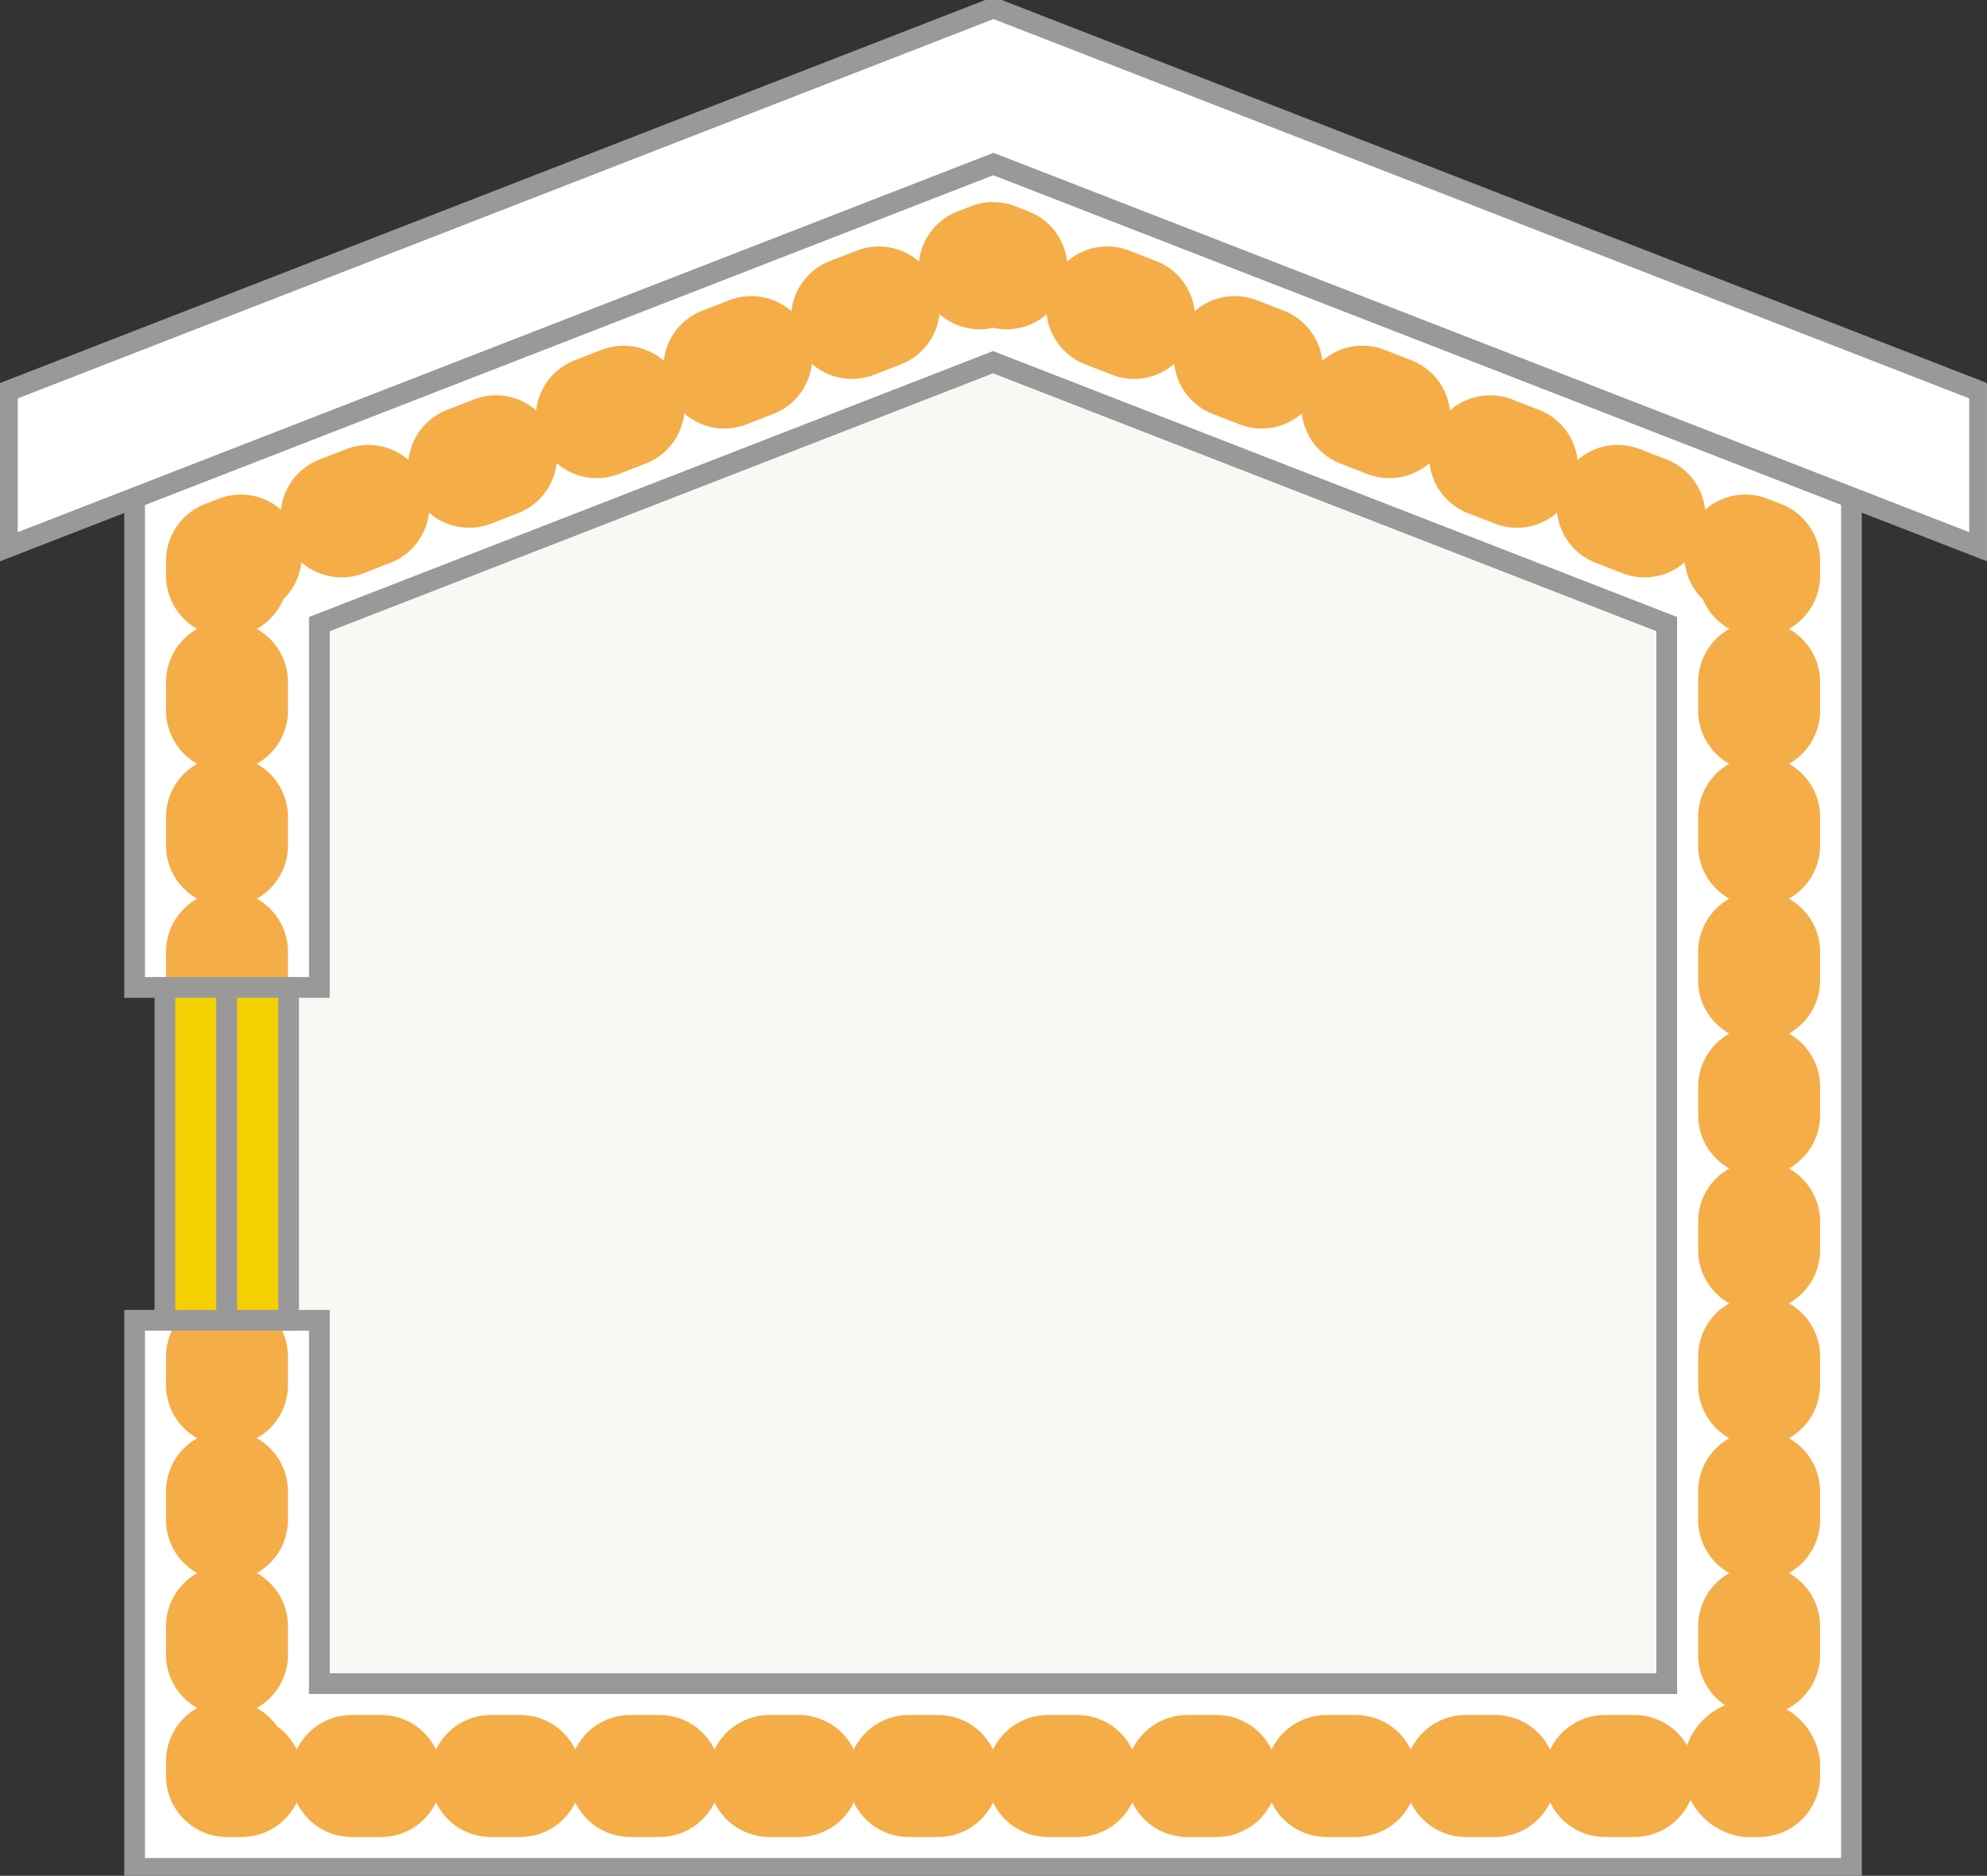 <svg id="insulation-sealing-img" xmlns="http://www.w3.org/2000/svg" xmlns:xlink="http://www.w3.org/1999/xlink" width="383.161" height="361.661" viewBox="0 0 383.161 361.661">
  <rect x="0" y="0" width="383.161" height="361.661" fill="#333333" stroke="none"/>
  <defs>
    <clipPath id="clip-path">
      <path id="パス_76025" data-name="パス 76025" d="M36.43,108.707v94.43H72.058V133.083l129.908-50.5,129.909,50.5V337.359H72.058V267.305H36.43V372.988H367.5V108.707L201.966,44.362Z" transform="translate(-36.43 -44.362)" fill="none"/>
    </clipPath>
    <clipPath id="clip-path-2">
      <rect id="長方形_29274" data-name="長方形 29274" width="383.161" height="361.661" fill="none"/>
    </clipPath>
  </defs>
  <path id="パス_76015" data-name="パス 76015" d="M213.943,98.006,84.034,148.5v70.054H78.1v64.168h5.936v70.053H343.852V148.5Z" transform="translate(-22.449 -28.171)" fill="#f9f8f5"/>
  <path id="パス_76016" data-name="パス 76016" d="M201.966,44.361,36.429,108.707v94.429H72.057V133.083l129.909-50.5,129.908,50.5V337.359H72.057V267.306H36.429V372.987H367.5V108.707Z" transform="translate(-10.471 -12.751)" fill="#fff"/>
  <g id="グループ_26826" data-name="グループ 26826" transform="translate(25.959 31.611)">
    <g id="グループ_26825" data-name="グループ 26825" clip-path="url(#clip-path)">
      <path id="パス_76017" data-name="パス 76017" d="M59.537,486.416h-2.85a11.757,11.757,0,0,1-11.757-11.757v-2.85A11.758,11.758,0,0,1,66.3,465.042a11.758,11.758,0,0,1-6.766,21.374" transform="translate(-38.873 -163.847)" fill="#f5ad48"/>
      <path id="パス_76018" data-name="パス 76018" d="M56.686,379.111a11.757,11.757,0,0,1-11.757-11.757v-5.475a11.754,11.754,0,0,1,6.02-10.265,11.754,11.754,0,0,1-6.02-10.265v-5.475a11.753,11.753,0,0,1,6.021-10.265,11.755,11.755,0,0,1-6.021-10.266v-5.475A11.753,11.753,0,0,1,50.95,299.6a11.755,11.755,0,0,1-6.021-10.266v-5.475A11.755,11.755,0,0,1,50.95,273.6a11.753,11.753,0,0,1-6.021-10.265v-5.475A11.755,11.755,0,0,1,50.95,247.59a11.753,11.753,0,0,1-6.021-10.265v-5.475a11.754,11.754,0,0,1,6.02-10.265,11.755,11.755,0,0,1-6.02-10.266v-5.475a11.753,11.753,0,0,1,6.021-10.265,11.755,11.755,0,0,1-6.021-10.266v-5.475a11.757,11.757,0,0,1,23.515,0v5.475a11.755,11.755,0,0,1-6.021,10.266,11.753,11.753,0,0,1,6.021,10.265v5.475a11.755,11.755,0,0,1-6.02,10.266,11.754,11.754,0,0,1,6.02,10.265v5.475a11.753,11.753,0,0,1-6.021,10.265,11.755,11.755,0,0,1,6.021,10.266v5.475A11.753,11.753,0,0,1,62.422,273.6a11.755,11.755,0,0,1,6.021,10.266v5.475A11.755,11.755,0,0,1,62.422,299.6a11.753,11.753,0,0,1,6.021,10.265v5.475a11.755,11.755,0,0,1-6.021,10.266,11.753,11.753,0,0,1,6.021,10.265v5.475a11.754,11.754,0,0,1-6.02,10.265,11.754,11.754,0,0,1,6.02,10.265v5.475a11.757,11.757,0,0,1-11.757,11.757" transform="translate(-38.873 -79.923)" fill="#f5ad48"/>
      <path id="パス_76019" data-name="パス 76019" d="M56.686,161.215a11.757,11.757,0,0,1-11.757-11.757v-2.85a11.757,11.757,0,0,1,7.5-10.958l2.657-1.033a11.759,11.759,0,0,1,12.441,19.407,11.761,11.761,0,0,1-10.838,7.192" transform="translate(-38.873 -70.074)" fill="#f5ad48"/>
      <path id="パス_76020" data-name="パス 76020" d="M338.951,127.038a11.742,11.742,0,0,1-4.258-.8l-5.181-2.014a11.758,11.758,0,0,1-7.428-9.658,11.758,11.758,0,0,1-12,2.106l-5.18-2.014A11.758,11.758,0,0,1,297.476,105a11.756,11.756,0,0,1-12,2.106l-5.18-2.014a11.758,11.758,0,0,1-7.428-9.658,11.758,11.758,0,0,1-12,2.106l-5.181-2.014a11.756,11.756,0,0,1-7.428-9.658,11.755,11.755,0,0,1-12,2.106l-5.181-2.014a11.756,11.756,0,0,1-7.427-9.658,11.769,11.769,0,0,1-10.331,2.618A11.772,11.772,0,0,1,202.986,76.3a11.757,11.757,0,0,1-7.428,9.658l-5.182,2.014a11.756,11.756,0,0,1-12-2.106,11.759,11.759,0,0,1-7.427,9.657l-5.181,2.014a11.755,11.755,0,0,1-12-2.106,11.757,11.757,0,0,1-7.428,9.658l-5.18,2.014a11.757,11.757,0,0,1-12-2.106,11.757,11.757,0,0,1-7.428,9.658l-5.181,2.014a11.756,11.756,0,0,1-12-2.106,11.756,11.756,0,0,1-7.428,9.658l-5.18,2.014a11.757,11.757,0,1,1-8.52-21.917l5.18-2.014a11.755,11.755,0,0,1,12,2.106,11.756,11.756,0,0,1,7.428-9.658l5.181-2.014a11.757,11.757,0,0,1,12,2.106,11.758,11.758,0,0,1,7.428-9.657l5.18-2.014a11.755,11.755,0,0,1,12,2.106,11.757,11.757,0,0,1,7.428-9.658l5.181-2.014a11.754,11.754,0,0,1,12,2.106,11.757,11.757,0,0,1,7.428-9.658l5.182-2.014a11.756,11.756,0,0,1,12,2.106,11.757,11.757,0,0,1,7.428-9.658l2.591-1.007a11.751,11.751,0,0,1,8.519,0l2.59,1.007a11.757,11.757,0,0,1,7.428,9.658,11.755,11.755,0,0,1,12-2.106l5.181,2.014a11.758,11.758,0,0,1,7.428,9.658,11.758,11.758,0,0,1,12-2.106l5.181,2.014a11.756,11.756,0,0,1,7.428,9.658,11.757,11.757,0,0,1,12-2.106l5.18,2.014a11.757,11.757,0,0,1,7.428,9.658,11.758,11.758,0,0,1,12-2.106l5.18,2.014a11.755,11.755,0,0,1,7.428,9.658,11.753,11.753,0,0,1,12-2.106l5.181,2.014a11.759,11.759,0,0,1-4.263,22.719" transform="translate(-47.781 -47.329)" fill="#f5ad48"/>
      <path id="パス_76021" data-name="パス 76021" d="M470.236,161.215a11.761,11.761,0,0,1-10.838-7.192,11.759,11.759,0,0,1,12.441-19.407l2.657,1.033a11.757,11.757,0,0,1,7.5,10.958v2.85a11.757,11.757,0,0,1-11.757,11.757" transform="translate(-156.979 -70.074)" fill="#f5ad48"/>
      <path id="パス_76022" data-name="パス 76022" d="M471.309,379.111a11.757,11.757,0,0,1-11.757-11.757v-5.475a11.754,11.754,0,0,1,6.021-10.265,11.754,11.754,0,0,1-6.021-10.266v-5.475a11.753,11.753,0,0,1,6.02-10.265,11.755,11.755,0,0,1-6.02-10.266v-5.474a11.753,11.753,0,0,1,6.021-10.266,11.754,11.754,0,0,1-6.021-10.266v-5.475a11.753,11.753,0,0,1,6.021-10.265,11.754,11.754,0,0,1-6.021-10.266v-5.475a11.755,11.755,0,0,1,6.021-10.266,11.752,11.752,0,0,1-6.021-10.264V231.85a11.754,11.754,0,0,1,6.021-10.266,11.754,11.754,0,0,1-6.021-10.266v-5.475a11.753,11.753,0,0,1,6.02-10.265,11.755,11.755,0,0,1-6.02-10.266v-5.475a11.757,11.757,0,0,1,23.515,0v5.475a11.755,11.755,0,0,1-6.02,10.266,11.753,11.753,0,0,1,6.02,10.265v5.475a11.754,11.754,0,0,1-6.021,10.266,11.754,11.754,0,0,1,6.021,10.266v5.475a11.752,11.752,0,0,1-6.021,10.264,11.755,11.755,0,0,1,6.021,10.266v5.475a11.754,11.754,0,0,1-6.021,10.266,11.753,11.753,0,0,1,6.021,10.265v5.475a11.754,11.754,0,0,1-6.021,10.266,11.753,11.753,0,0,1,6.021,10.266v5.474a11.755,11.755,0,0,1-6.02,10.266,11.753,11.753,0,0,1,6.02,10.265v5.475a11.754,11.754,0,0,1-6.021,10.266,11.754,11.754,0,0,1,6.021,10.265v5.475a11.757,11.757,0,0,1-11.757,11.757" transform="translate(-158.051 -79.924)" fill="#f5ad48"/>
      <path id="パス_76023" data-name="パス 76023" d="M470.159,486.416h-2.85a13.259,13.259,0,1,1,14.608-14.608v2.85a11.757,11.757,0,0,1-11.757,11.757" transform="translate(-156.902 -163.847)" fill="#f5ad48"/>
      <path id="パス_76024" data-name="パス 76024" d="M337.782,487.566h-5.654a11.761,11.761,0,0,1-10.6-6.665,11.757,11.757,0,0,1-10.6,6.665h-5.653a11.757,11.757,0,0,1-10.6-6.665,11.76,11.76,0,0,1-10.6,6.665H278.42a11.761,11.761,0,0,1-10.6-6.665,11.758,11.758,0,0,1-10.6,6.665h-5.653a11.759,11.759,0,0,1-10.6-6.665,11.758,11.758,0,0,1-10.6,6.665h-5.654a11.758,11.758,0,0,1-10.6-6.665,11.759,11.759,0,0,1-10.6,6.665h-5.653a11.758,11.758,0,0,1-10.6-6.665,11.759,11.759,0,0,1-10.6,6.665H171a11.761,11.761,0,0,1-10.6-6.665,11.76,11.76,0,0,1-10.6,6.665h-5.653a11.758,11.758,0,0,1-10.6-6.665,11.759,11.759,0,0,1-10.6,6.665h-5.654a11.758,11.758,0,0,1-10.6-6.665,11.759,11.759,0,0,1-10.6,6.665H90.44a11.757,11.757,0,1,1,0-23.515h5.653a11.759,11.759,0,0,1,10.6,6.665,11.758,11.758,0,0,1,10.6-6.665h5.654a11.759,11.759,0,0,1,10.6,6.665,11.758,11.758,0,0,1,10.6-6.665H149.8a11.76,11.76,0,0,1,10.6,6.665,11.761,11.761,0,0,1,10.6-6.665h5.654a11.759,11.759,0,0,1,10.6,6.665,11.758,11.758,0,0,1,10.6-6.665h5.653a11.759,11.759,0,0,1,10.6,6.665,11.758,11.758,0,0,1,10.6-6.665h5.654a11.758,11.758,0,0,1,10.6,6.665,11.759,11.759,0,0,1,10.6-6.665h5.653a11.758,11.758,0,0,1,10.6,6.665,11.761,11.761,0,0,1,10.6-6.665h5.654a11.76,11.76,0,0,1,10.6,6.665,11.757,11.757,0,0,1,10.6-6.665h5.653a11.757,11.757,0,0,1,10.6,6.665,11.761,11.761,0,0,1,10.6-6.665h5.654a11.757,11.757,0,1,1,0,23.515" transform="translate(-48.575 -164.997)" fill="#f5ad48"/>
    </g>
  </g>
  <g id="グループ_26828" data-name="グループ 26828">
    <g id="グループ_26827" data-name="グループ 26827" clip-path="url(#clip-path-2)">
      <path id="パス_76026" data-name="パス 76026" d="M201.966,44.361,36.429,108.707v94.429H72.057V133.083l129.909-50.5,129.908,50.5V337.359H72.057V267.306H36.429V372.987H367.5V108.707Z" transform="translate(-10.471 -12.751)" fill="none" stroke="#999" stroke-miterlimit="10" stroke-width="4"/>
    </g>
  </g>
  <path id="パス_76027" data-name="パス 76027" d="M382.311,76.061,192.155,2.145,2,76.061v30.081L192.155,32.227l190.156,73.915Z" transform="translate(-0.575 -0.617)" fill="#fff"/>
  <g id="グループ_26830" data-name="グループ 26830">
    <g id="グループ_26829" data-name="グループ 26829" clip-path="url(#clip-path-2)">
      <path id="パス_76028" data-name="パス 76028" d="M382.311,76.061,192.155,2.145,2,76.061v30.081L192.155,32.227l190.156,73.915Z" transform="translate(-0.575 -0.617)" fill="none" stroke="#999" stroke-miterlimit="10" stroke-width="4"/>
    </g>
  </g>
  <rect id="長方形_29276" data-name="長方形 29276" width="11.924" height="64.168" transform="translate(31.802 190.386)" fill="#f5d000"/>
  <rect id="長方形_29277" data-name="長方形 29277" width="11.924" height="64.168" transform="translate(31.802 190.386)" fill="none" stroke="#999" stroke-miterlimit="10" stroke-width="4"/>
  <rect id="長方形_29278" data-name="長方形 29278" width="11.924" height="64.168" transform="translate(43.726 190.386)" fill="#f5d000"/>
  <rect id="長方形_29279" data-name="長方形 29279" width="11.924" height="64.168" transform="translate(43.726 190.386)" fill="none" stroke="#999" stroke-miterlimit="10" stroke-width="4"/>
</svg>
